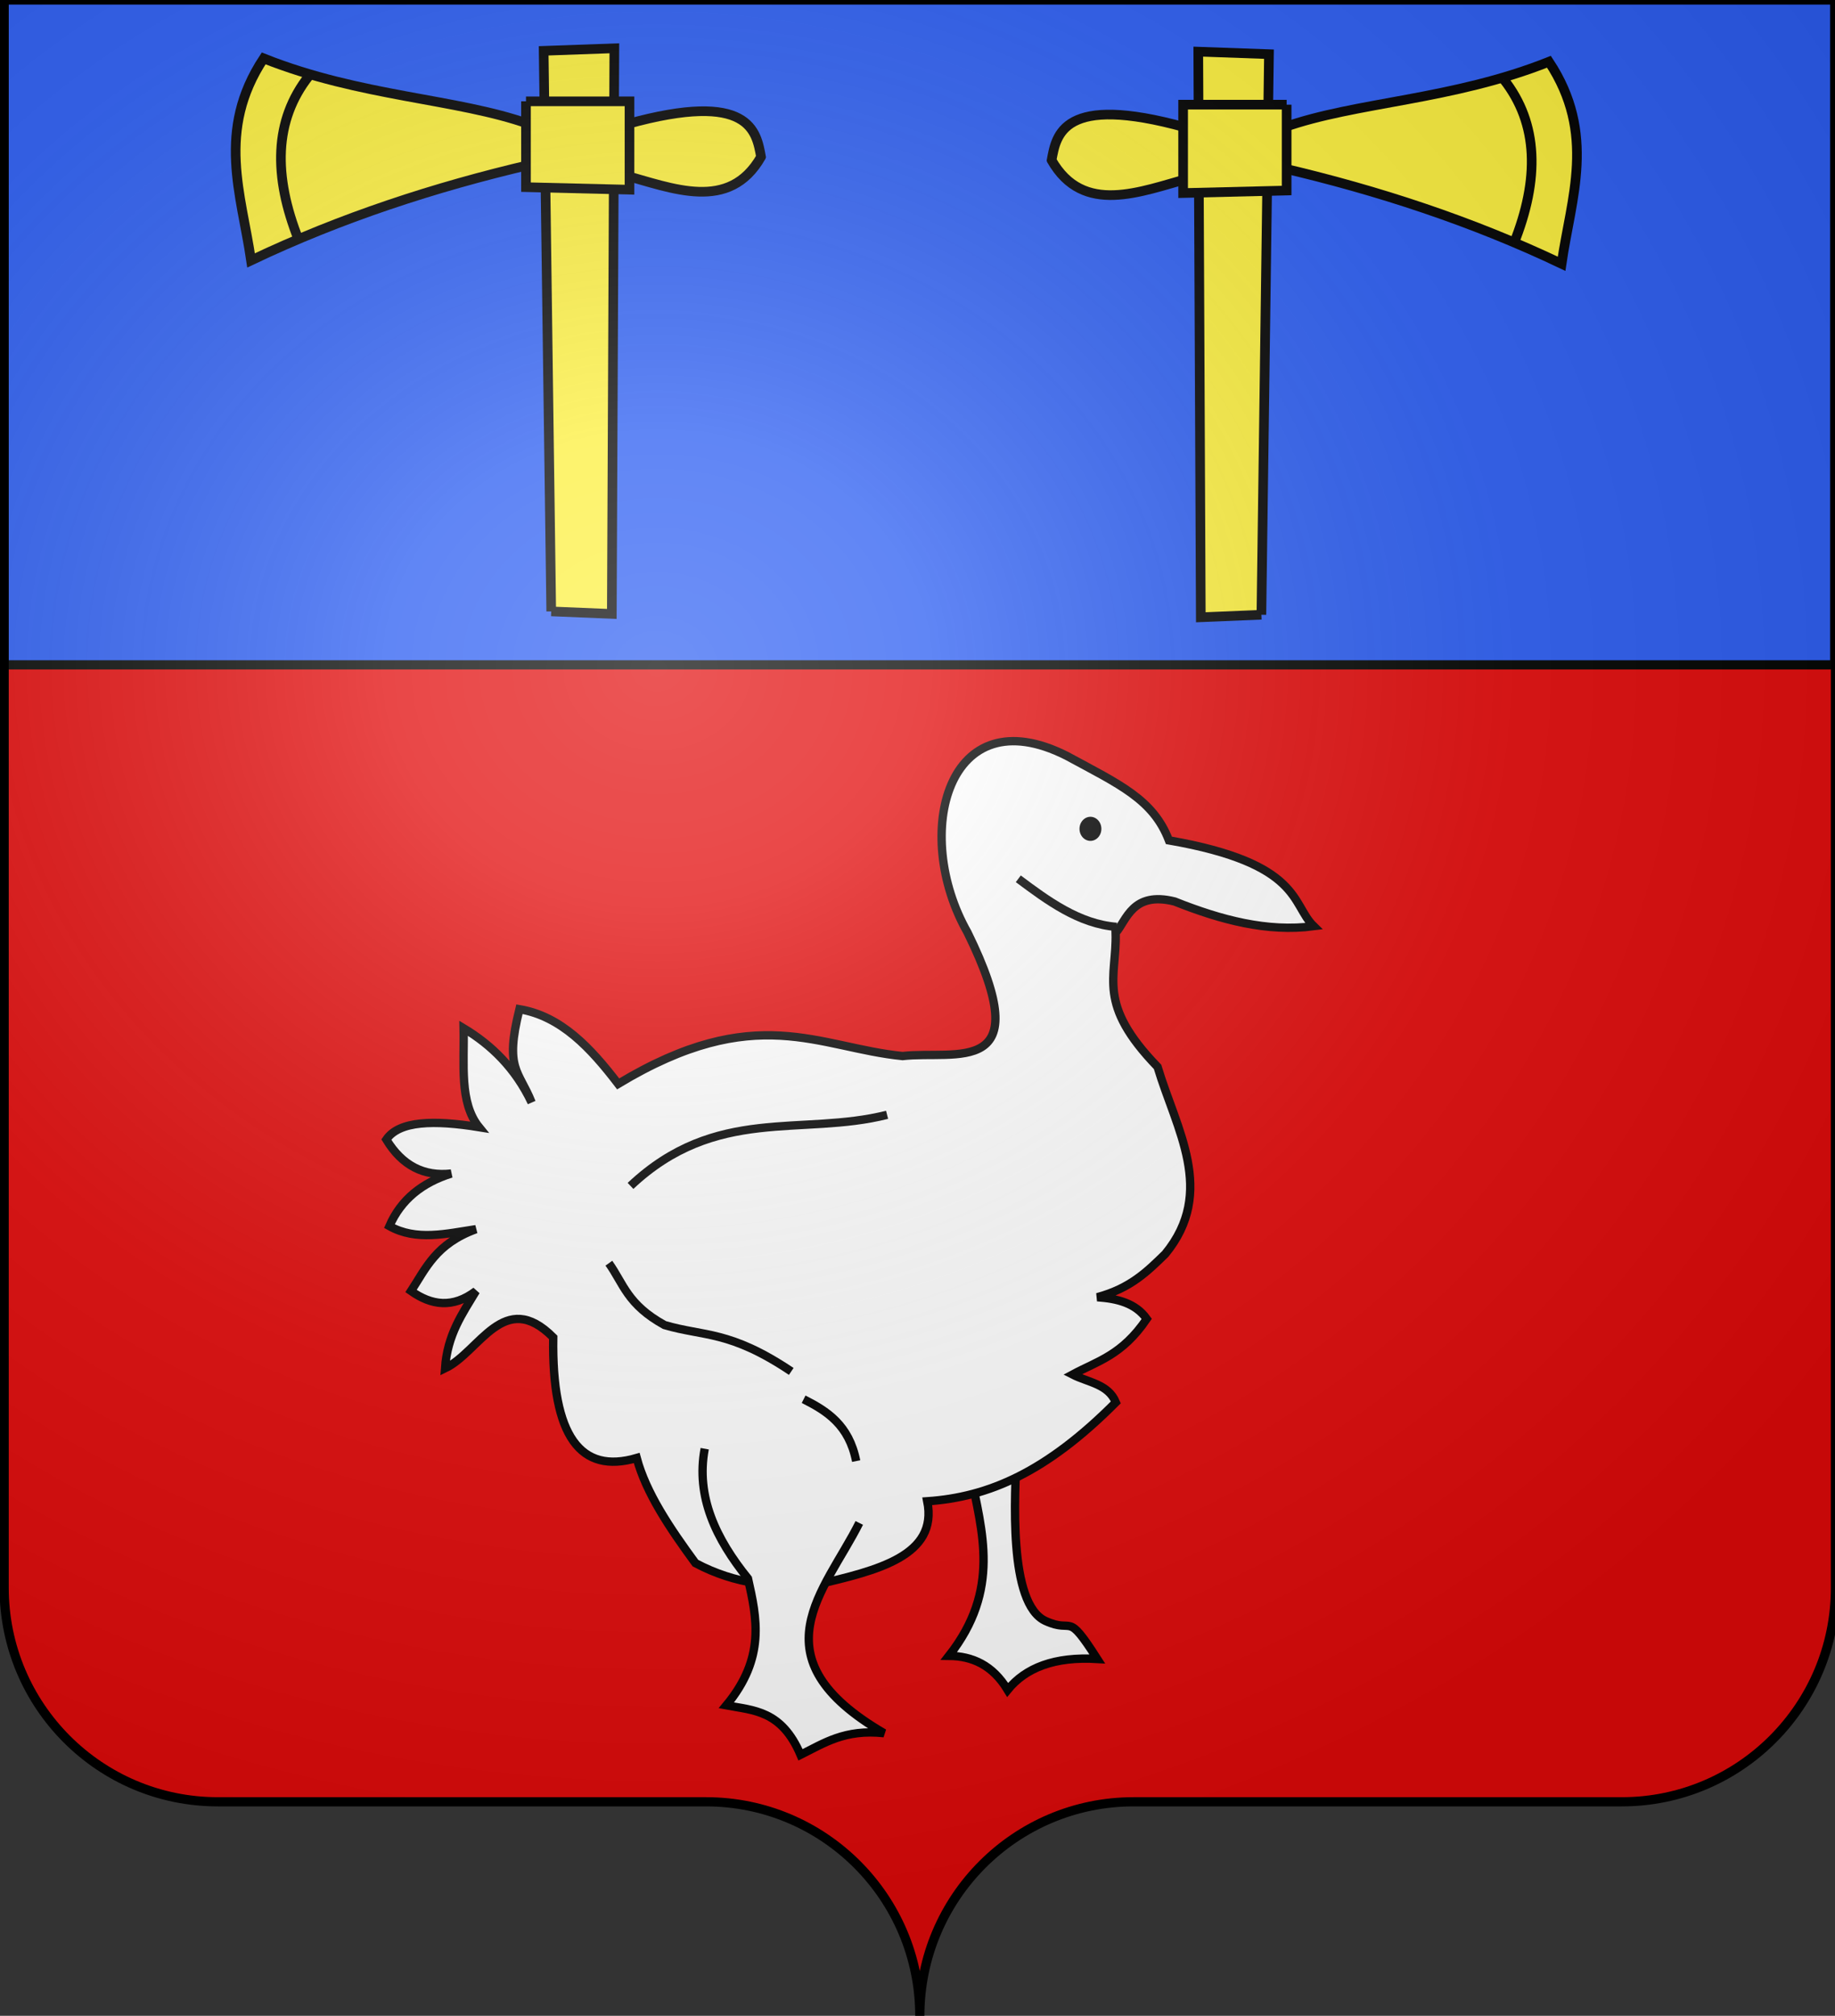 <?xml version="1.0" encoding="UTF-8" standalone="no"?>
<!-- Created with Inkscape (http://www.inkscape.org/) -->

<svg
   xmlns:dc="http://purl.org/dc/elements/1.1/"
   xmlns:cc="http://creativecommons.org/ns#"
   xmlns:rdf="http://www.w3.org/1999/02/22-rdf-syntax-ns#"
   xmlns:svg="http://www.w3.org/2000/svg"
   xmlns="http://www.w3.org/2000/svg"
   xmlns:xlink="http://www.w3.org/1999/xlink"
   xmlns:sodipodi="http://sodipodi.sourceforge.net/DTD/sodipodi-0.dtd"
   xmlns:inkscape="http://www.inkscape.org/namespaces/inkscape"
   width="598.199"
   height="657"
   id="svg2"
   version="1.1"
   inkscape:version="0.47 r22583"
   sodipodi:docname="Blason ville DomFr La Possession (Réunion).svg">
  <rect width="100%" height="100%" fill="#333333" stroke="none"/>
  <defs
     id="defs4">
    <linearGradient
       id="linearGradient2893">
      <stop
         offset="0"
         style="stop-color: white; stop-opacity: 0.314;"
         id="stop2895" />
      <stop
         offset="0.19"
         style="stop-color: white; stop-opacity: 0.251;"
         id="stop2897" />
      <stop
         offset="0.6"
         style="stop-color: rgb(107, 107, 107); stop-opacity: 0.125;"
         id="stop2901" />
      <stop
         offset="1"
         style="stop-color: black; stop-opacity: 0.125;"
         id="stop2899" />
    </linearGradient>
    <radialGradient
       inkscape:collect="always"
       xlink:href="#linearGradient2893"
       fy="200.448"
       fx="285.186"
       r="300"
       cy="200.448"
       cx="285.186"
       gradientTransform="matrix(1.551,0,0,1.35,-152.894,151.099)"
       gradientUnits="userSpaceOnUse"
       id="radialGradient11919" />
  </defs>
  <sodipodi:namedview
     id="base"
     pagecolor="#ffffff"
     bordercolor="#666666"
     borderopacity="1.0"
     inkscape:pageopacity="0.0"
     inkscape:pageshadow="2"
     inkscape:zoom="0.91363634"
     inkscape:cx="299.85019"
     inkscape:cy="328.50001"
     inkscape:document-units="px"
     inkscape:current-layer="layer3"
     showgrid="false"
     inkscape:window-width="1440"
     inkscape:window-height="850"
     inkscape:window-x="-8"
     inkscape:window-y="-8"
     inkscape:window-maximized="1" />
  <g
     inkscape:label="Calque 1"
     inkscape:groupmode="layer"
     id="layer1"
     transform="translate(80.298,-56.572)">
    <desc
       id="desc4">Flag of Canton of Valais (Wallis)</desc>
    <g
       inkscape:label="Fond écu"
       inkscape:groupmode="layer"
       transform="translate(-82.508,55.072)"
       style="display:inline"
       id="layer3"
       sodipodi:insensitive="true">
      <g
         inkscape:label="Calque 1"
         transform="translate(-73.69,-202.362)"
         style="fill:#e20909;fill-opacity:1"
         id="g18530">
        <g
           inkscape:label="Calque 1"
           transform="translate(2.5e-6,2.61719e-6)"
           style="fill:#e20909;fill-opacity:1;stroke:none;display:inline"
           id="g4195">
          <path
             sodipodi:nodetypes="cssccccssc"
             d="m 375,860.862 c 0,-38.504 31.203,-69.753 69.65,-69.753 38.447,0 120.753,0 159.2,0 38.447,0 69.65,-31.25 69.65,-69.754 l 0,-517.493 -597,0 -1e-4,517.493 c 0,38.504 31.203,69.754 69.65,69.754 38.447,0 120.753,0 159.2,0 38.447,0 69.65,31.249 69.65,69.753 z"
             style="fill:#e20909;fill-opacity:1;fill-rule:nonzero;stroke:none;display:inline"
             id="path4197" />
        </g>
      </g>
      <g
         transform="translate(1001.56,-0.887)"
         style="fill:#e20909;stroke:#5ab532;display:none"
         id="g8775">
        <g
           transform="matrix(0.432,0,0,0.433,137.581,209.864)"
           style="fill:#e20909;stroke:#5ab532;display:inline"
           id="g8777">
          <g
             style="fill:#e20909;fill-opacity:1;stroke:#5ab532"
             id="g8779">
            <path
               d="m 377.128,135.622 c -14.101,70.111 -40.388,119.752 -68.944,155.439 11.87,-3.562 25.215,-13.69 38.117,-22.55 -7.89,18.385 -15.781,34.445 -23.671,50.668 4.711,-1.748 19.661,-18.122 39.965,-42.146 3.183,33.027 7.487,70.222 13.917,92.616 5.119,-22.358 8.906,-59.364 12.969,-93.342 12.241,15.194 24.13,30.565 40.692,43.598 L 406.92,267.587 c 12.007,8.398 25.275,19.515 38.007,24.201 -30.189,-37.468 -55.61,-86.047 -67.799,-156.166 z"
               style="fill:#e20909;fill-opacity:1;fill-rule:evenodd;stroke:#5ab532;stroke-width:3;stroke-linecap:round;stroke-linejoin:round;stroke-miterlimit:4;stroke-opacity:1;stroke-dasharray:none"
               id="path8781" />
            <path
               d="m 319.723,139.698 c -1.296,-4.078 -19.538,8.975 -29.595,-18.388 23.992,27.584 48.78,-29.041 68.834,8.941 6.189,15.671 -20.922,42.861 -39.239,9.447 z"
               style="fill:#e20909;fill-opacity:1;fill-rule:evenodd;stroke:#5ab532;stroke-width:3;stroke-linecap:round;stroke-linejoin:round;stroke-miterlimit:4;stroke-opacity:1;stroke-dasharray:none"
               id="path8783" />
            <path
               d="m 431.716,139.348 c 1.296,-4.078 19.537,8.975 29.595,-18.387 -23.992,27.584 -48.781,-29.042 -68.834,8.941 -6.189,15.67 20.922,42.86 39.239,9.446 z"
               style="fill:#e20909;fill-opacity:1;fill-rule:evenodd;stroke:#5ab532;stroke-width:3;stroke-linecap:round;stroke-linejoin:round;stroke-miterlimit:4;stroke-opacity:1;stroke-dasharray:none;display:inline"
               id="path8785" />
            <path
               d="m 383.382,79.375 c -3.697,-2.154 13.021,-17.11 -11.488,-32.893 21.686,29.431 -38.984,41.27 -6.29,69.126 13.943,9.458 46.392,-11.069 17.778,-36.233 z"
               style="fill:#e20909;fill-opacity:1;fill-rule:evenodd;stroke:#5ab532;stroke-width:3;stroke-linecap:round;stroke-linejoin:round;stroke-miterlimit:4;stroke-opacity:1;stroke-dasharray:none;display:inline"
               id="path8787" />
          </g>
        </g>
      </g>
      <g
         transform="matrix(0.432,0,0,0.433,1139.14,448.977)"
         style="fill:#e20909;fill-opacity:1;stroke:#e20909;display:none"
         id="g8799">
        <path
           d="m 377.128,135.622 c -14.101,70.111 -40.388,119.752 -68.944,155.439 11.87,-3.562 25.215,-13.69 38.117,-22.55 -7.89,18.385 -15.781,34.445 -23.671,50.668 4.711,-1.748 19.661,-18.122 39.965,-42.146 3.183,33.027 7.487,70.222 13.917,92.616 5.119,-22.358 8.906,-59.364 12.969,-93.342 12.241,15.194 24.13,30.565 40.692,43.598 L 406.92,267.587 c 12.007,8.398 25.275,19.515 38.007,24.201 -30.189,-37.468 -55.61,-86.047 -67.799,-156.166 z"
           style="fill:#e20909;fill-opacity:1;fill-rule:evenodd;stroke:#e20909;stroke-width:3;stroke-linecap:round;stroke-linejoin:round;stroke-miterlimit:4;stroke-opacity:1;stroke-dasharray:none"
           id="path8801" />
        <path
           d="m 319.723,139.698 c -1.296,-4.078 -19.538,8.975 -29.595,-18.388 23.992,27.584 48.78,-29.041 68.834,8.941 6.189,15.671 -20.922,42.861 -39.239,9.447 z"
           style="fill:#e20909;fill-opacity:1;fill-rule:evenodd;stroke:#e20909;stroke-width:3;stroke-linecap:round;stroke-linejoin:round;stroke-miterlimit:4;stroke-opacity:1;stroke-dasharray:none"
           id="path8803" />
        <path
           d="m 431.716,139.348 c 1.296,-4.078 19.537,8.975 29.595,-18.387 -23.992,27.584 -48.781,-29.042 -68.834,8.941 -6.189,15.67 20.922,42.86 39.239,9.446 z"
           style="fill:#e20909;fill-opacity:1;fill-rule:evenodd;stroke:#e20909;stroke-width:3;stroke-linecap:round;stroke-linejoin:round;stroke-miterlimit:4;stroke-opacity:1;stroke-dasharray:none;display:inline"
           id="path8805" />
        <path
           d="m 383.382,79.375 c -3.697,-2.154 13.021,-17.11 -11.488,-32.893 21.686,29.431 -38.984,41.27 -6.29,69.126 13.943,9.458 46.392,-11.069 17.778,-36.233 z"
           style="fill:#e20909;fill-opacity:1;fill-rule:evenodd;stroke:#e20909;stroke-width:3;stroke-linecap:round;stroke-linejoin:round;stroke-miterlimit:4;stroke-opacity:1;stroke-dasharray:none;display:inline"
           id="path8807" />
      </g>
    </g>
    <g
       inkscape:label="Meubles"
       inkscape:groupmode="layer"
       transform="translate(-82.508,55.072)"
       style="display:inline"
       id="layer4"
       sodipodi:insensitive="true">
      <g
         transform="matrix(3.222,0,0,3.222,-1451.401,-2917.712)"
         id="g3442"
         style="fill:#2b5df2;fill-opacity:1">
        <path
           d="m 451.522,905.94 0,67.34 185.262,0 c 0,-50.136 0,-67.34 0,-67.34 l -185.262,0 z"
           id="path2855"
           style="fill:#2b5df2;fill-opacity:1;fill-rule:evenodd;stroke:#000200;stroke-width:0.931;stroke-linecap:butt;stroke-linejoin:miter;stroke-miterlimit:4;stroke-opacity:1;stroke-dasharray:none;display:inline" />
      </g>
      <g
         transform="matrix(2.72,0,0,2.72,-96.573,-3954.73)"
         id="g3107">
        <path
           sodipodi:nodetypes="ccccsc"
           id="path3044"
           d="m 152.638,1631.053 c 1.364,7.008 3.655,13.899 -2.593,21.858 2.792,0.022 5.233,1.095 7.039,4.075 2.159,-2.657 5.622,-4.011 10.744,-3.705 -3.788,-5.924 -2.713,-2.966 -6.201,-4.551 -4.489,-2.04 -3.703,-14.97 -3.431,-20.642"
           style="fill:#ffffff;stroke:#000000;stroke-width:1px;stroke-linecap:butt;stroke-linejoin:miter;stroke-opacity:1" />
        <path
           sodipodi:nodetypes="ccccccccccccccccccccccccccccccc"
           id="path3046"
           d="m 170.028,1566.286 c 0.141,5.434 -2.317,8.454 5.024,16.049 2.232,7.471 7.05,14.943 0.926,22.414 -2.098,2.038 -4.131,4.109 -8.151,5.187 2.394,0.167 4.573,0.694 5.928,2.593 -2.964,4.38 -5.928,5.066 -8.892,6.669 1.849,0.952 4.281,1.126 5.187,3.334 -8.333,8.378 -15.251,11.355 -22.599,11.855 1.312,6.533 -5.961,8.297 -13.337,10.003 -4.816,0.387 -9.633,-0.03 -14.449,-2.593 -3.076,-4.199 -5.912,-8.398 -7.039,-12.596 -6.728,1.971 -10.19,-2.59 -10.003,-14.449 -5.916,-5.936 -8.81,1.727 -12.967,3.705 0.275,-4.047 2.087,-6.557 3.705,-9.262 -2.786,2.116 -5.343,1.717 -7.78,0 1.785,-2.739 2.993,-5.671 7.78,-7.41 -3.553,0.54 -7.156,1.437 -10.373,-0.37 1.384,-3.185 3.93,-5.208 7.41,-6.298 -3.285,0.371 -5.892,-0.954 -7.78,-4.075 1.543,-2.263 5.743,-2.351 11.114,-1.482 -2.392,-2.938 -1.755,-7.606 -1.852,-11.855 3.349,2.015 6.196,4.784 8.151,8.892 -1.542,-3.891 -3.262,-3.938 -1.459,-11.174 5.014,0.845 8.544,4.657 11.833,8.951 16.52,-9.955 23.961,-4.345 34.084,-3.334 6.334,-0.731 16.423,2.762 7.78,-14.819 -6.732,-11.848 -2.377,-28.349 11.878,-21.162 6.337,3.435 10.369,5.203 12.267,10.134 15.946,2.773 14.639,7.653 17.349,10.287 -5.557,0.731 -11.114,-0.748 -16.672,-2.964 -5.054,-1.259 -5.739,2.232 -7.062,3.772 z"
           style="fill:#ffffff;stroke:#000000;stroke-width:1px;stroke-linecap:butt;stroke-linejoin:miter;stroke-opacity:1" />
        <path
           sodipodi:nodetypes="cc"
           id="path3036"
           d="m 138.93,1629.571 c -0.86,-4.329 -3.494,-5.996 -6.298,-7.41"
           style="fill:none;stroke:#000000;stroke-width:1px;stroke-linecap:butt;stroke-linejoin:miter;stroke-opacity:1" />
        <path
           sodipodi:nodetypes="ccc"
           id="path3038"
           d="m 131.15,1618.827 c -7.387,-4.951 -10.47,-4.163 -15.19,-5.557 -4.476,-2.47 -4.905,-4.94 -6.669,-7.41"
           style="fill:none;stroke:#000000;stroke-width:1px;stroke-linecap:butt;stroke-linejoin:miter;stroke-opacity:1" />
        <path
           sodipodi:nodetypes="cc"
           id="path3040"
           d="m 111.885,1596.598 c 10.25,-9.655 20.5,-5.925 30.75,-8.521"
           style="fill:none;stroke:#000000;stroke-width:1px;stroke-linecap:butt;stroke-linejoin:miter;stroke-opacity:1" />
        <path
           sodipodi:nodetypes="cccccc"
           id="path3042"
           d="m 120.777,1628.089 c -1.073,5.747 1.34,10.797 5.187,15.56 1.063,4.742 2.129,9.483 -2.593,15.19 3.236,0.615 6.605,0.565 8.892,5.928 2.809,-1.39 5.301,-3.096 10.003,-2.593 -15.638,-9.095 -7.041,-17.036 -2.964,-25.193"
           style="fill:#ffffff;stroke:#000000;stroke-width:1px;stroke-linecap:butt;stroke-linejoin:miter;stroke-opacity:1" />
        <path
           sodipodi:nodetypes="cc"
           id="path3048"
           d="m 158.361,1559.797 c 3.467,2.59 7.286,5.425 11.789,5.763"
           style="fill:none;stroke:#000000;stroke-width:1px;stroke-linecap:butt;stroke-linejoin:miter;stroke-opacity:1" />
        <path
           transform="matrix(4,0,0,0.647,-499.707,548.606)"
           d="m 167.006,1553.641 a 0.327,2.227 0 1 1 -0.655,0 0.327,2.227 0 1 1 0.655,0 z"
           sodipodi:ry="2.2267404"
           sodipodi:rx="0.32746181"
           sodipodi:cy="1553.6407"
           sodipodi:cx="166.67807"
           id="path3050"
           style="fill:#000000;fill-opacity:1;fill-rule:nonzero;stroke:none"
           sodipodi:type="arc" />
        <g
           id="g3015"
           transform="matrix(1.155,0,0,1.155,-25.908,-236.592)"
           style="fill:#fcef3c;fill-opacity:1">
          <path
             style="fill:#fcef3c;fill-opacity:1;stroke:#000000;stroke-width:1px;stroke-linecap:butt;stroke-linejoin:miter;stroke-opacity:1"
             d="m 132.844,1480.42 c -0.477,-2.615 -1.118,-6.939 -13.884,-3.405 l -10.217,0 c -7.447,-2.65 -17.456,-2.809 -27.507,-6.811 -4.945,7.487 -2.298,14.13 -1.31,20.958 9.322,-4.431 19.059,-7.617 29.079,-9.955 l 9.431,1.048 c 5.237,1.426 11.107,3.933 14.408,-1.834 z"
             id="path3011"
             sodipodi:nodetypes="cccccccc" />
          <path
             style="fill:#fcef3c;fill-opacity:1;stroke:#000000;stroke-width:1px;stroke-linecap:butt;stroke-linejoin:miter;stroke-opacity:1"
             d="m 111.075,1527.575 -0.786,-58.157 7.335,-0.262 -0.262,58.681 -6.287,-0.262 z"
             id="path3007"
             sodipodi:nodetypes="ccccc" />
          <path
             style="fill:#fcef3c;fill-opacity:1;stroke:#000000;stroke-width:1px;stroke-linecap:butt;stroke-linejoin:miter;stroke-opacity:1"
             d="m 108.455,1474.657 10.741,0 0,9.169 -10.741,-0.262 0,-8.907 z"
             id="path3009"
             sodipodi:nodetypes="ccccc" />
          <path
             style="fill:#fcef3c;fill-opacity:1;stroke:#000000;stroke-width:1px;stroke-linecap:butt;stroke-linejoin:miter;stroke-opacity:1"
             d="m 84.878,1489.065 c -2.669,-6.682 -2.568,-12.441 1.048,-17.028"
             id="path3013"
             sodipodi:nodetypes="cc" />
        </g>
        <use
           x="0"
           y="0"
           xlink:href="#g3015"
           id="use2907"
           transform="matrix(-1,0,0,1,289.879,0.402)"
           width="598.199"
           height="657" />
      </g>
    </g>
    <g
       sodipodi:insensitive="true"
       inkscape:label="Reflet final"
       inkscape:groupmode="layer"
       transform="translate(-82.508,55.072)"
       style="display:inline"
       id="layer2">
      <g
         inkscape:label="Calque 1"
         transform="translate(-72.941,-202.362)"
         id="g8710">
        <path
           d="m 76.5,203.862 0,517.491 c 0,38.505 31.203,69.755 69.65,69.755 38.447,0 120.753,0 159.2,0 38.447,0 69.65,31.25 69.65,69.754 0,-38.504 31.203,-69.754 69.65,-69.754 38.447,0 120.753,0 159.2,0 38.447,0 69.65,-31.25 69.65,-69.755 l 0,-517.491 -597,0 z"
           style="fill:url(#radialGradient11919);fill-opacity:1;fill-rule:evenodd;stroke:none;display:inline"
           id="path2875" />
      </g>
    </g>
    <g
       sodipodi:insensitive="true"
       inkscape:label="Contour final"
       inkscape:groupmode="layer"
       transform="translate(-82.508,55.072)"
       style="display:inline"
       id="layer1-4">
      <path
         sodipodi:nodetypes="cssccccssc"
         d="m 302.06,658.5 c 0,-38.504 31.203,-69.753 69.65,-69.753 38.446,0 120.753,0 159.2,0 38.446,0 69.65,-31.25 69.65,-69.754 l 0,-517.493 -597,2e-5 -1e-5,517.493 c 0,38.504 31.203,69.754 69.65,69.754 38.447,0 120.754,0 159.201,0 38.446,0 69.65,31.249 69.65,69.753 z"
         style="fill:none;stroke:#000000;stroke-width:3;stroke-linecap:round;stroke-linejoin:round;stroke-miterlimit:4;stroke-opacity:1;stroke-dasharray:none;stroke-dashoffset:0;display:inline"
         id="path1572" />
    </g>
  </g>
</svg>
